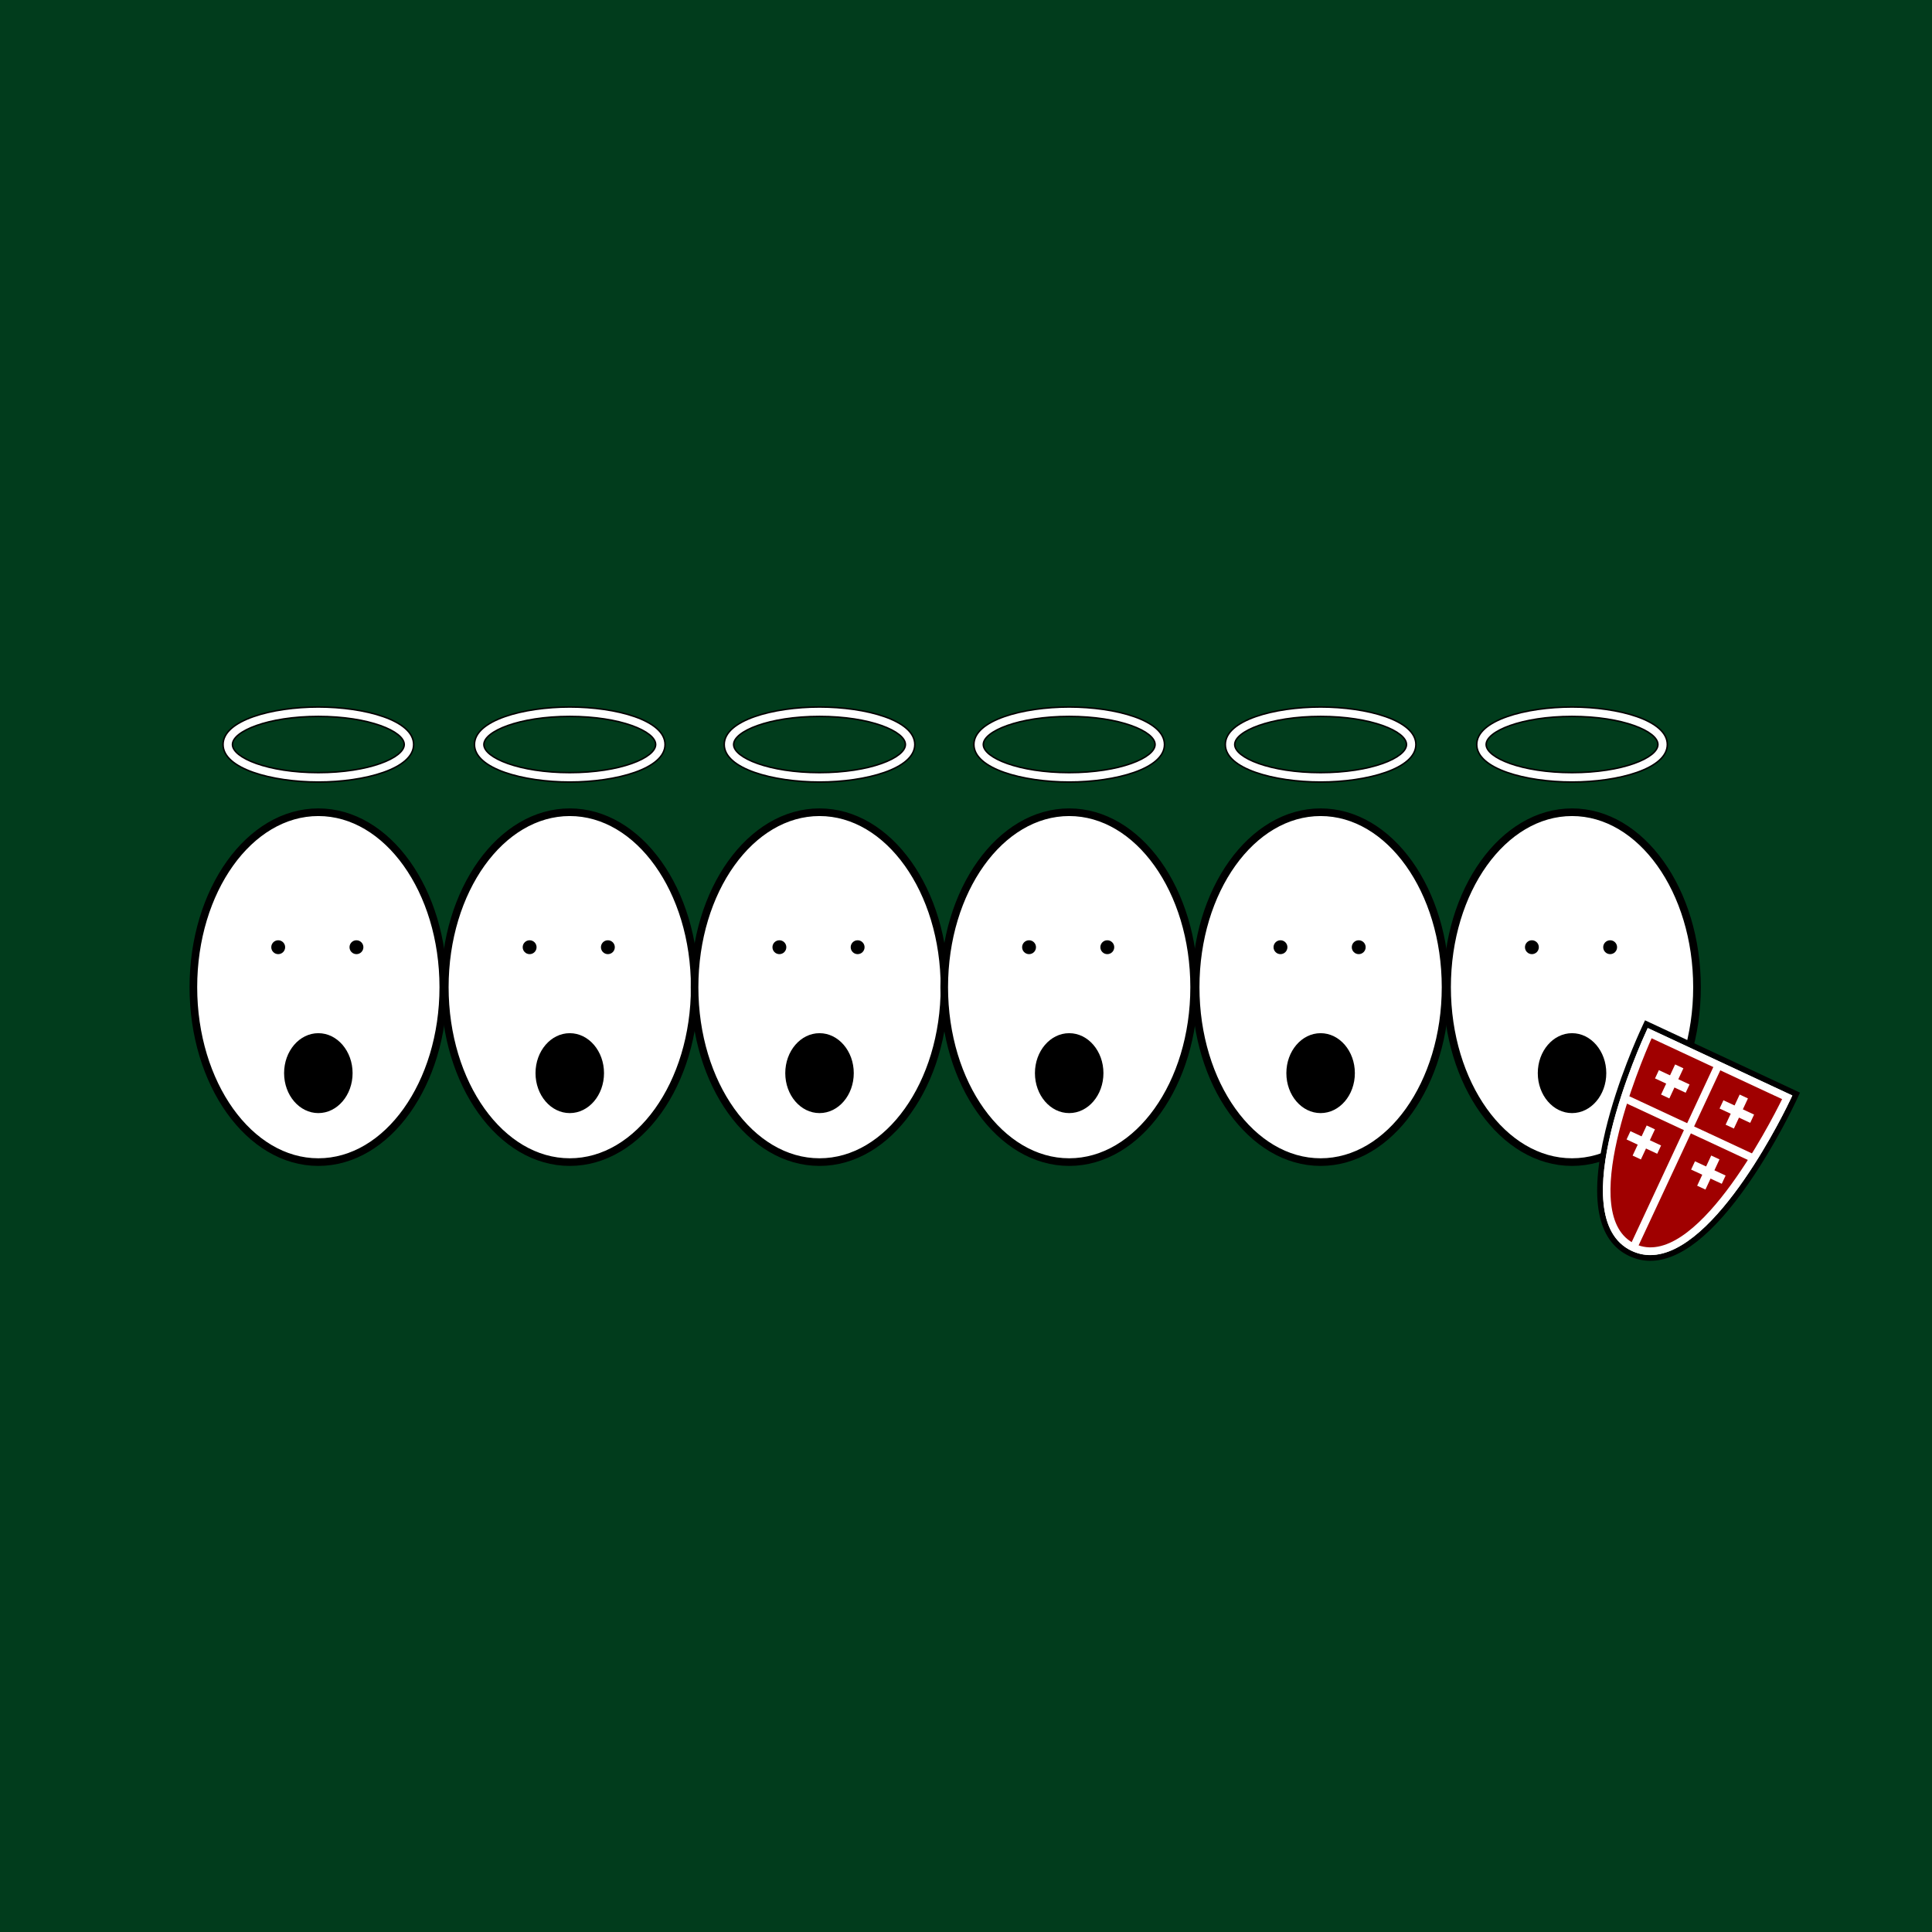 <?xml version="1.0" encoding="UTF-8"?>
<svg id="Ebene_2" data-name="Ebene 2" xmlns="http://www.w3.org/2000/svg" viewBox="0 0 220 220">
  <defs>
    <style>
      .cls-1 {
        fill: #a00000;
      }

      .cls-2 {
        fill: #013c1c;
      }

      .cls-3, .cls-4, .cls-5 {
        fill: #fff;
      }

      .cls-6 {
        fill: none;
        stroke: #fff;
        stroke-miterlimit: 10;
        stroke-width: 1.04px;
      }

      .cls-4 {
        stroke-width: .87px;
      }

      .cls-4, .cls-5 {
        stroke: #000;
      }

      .cls-5 {
        stroke-width: .17px;
      }
    </style>
  </defs>
  <g id="artwork">
    <rect class="cls-2" width="220" height="220"/>
    <g>
      <g>
        <ellipse class="cls-4" cx="36.25" cy="112.41" rx="14.23" ry="19.92"/>
        <path class="cls-5" d="M36.25,89.05c-5.26,0-10.85-1.5-10.85-4.27s5.59-4.27,10.85-4.27,10.85,1.5,10.85,4.27-5.59,4.27-10.85,4.27ZM36.25,81.58c-5.76,0-9.78,1.69-9.78,3.2s4.02,3.2,9.78,3.2,9.78-1.69,9.78-3.2-4.02-3.2-9.78-3.2Z"/>
        <ellipse cx="36.25" cy="122.2" rx="3.9" ry="4.55"/>
        <circle cx="31.68" cy="107.86" r=".79"/>
        <circle cx="40.59" cy="107.86" r=".79"/>
      </g>
      <g>
        <ellipse class="cls-4" cx="64.88" cy="112.41" rx="14.23" ry="19.92"/>
        <path class="cls-5" d="M64.88,89.05c-5.26,0-10.85-1.5-10.85-4.27s5.59-4.27,10.85-4.27,10.85,1.5,10.85,4.27-5.59,4.27-10.85,4.27ZM64.88,81.58c-5.76,0-9.78,1.69-9.78,3.2s4.02,3.2,9.78,3.2,9.78-1.69,9.78-3.2-4.02-3.2-9.78-3.2Z"/>
        <ellipse cx="64.88" cy="122.2" rx="3.9" ry="4.55"/>
        <circle cx="60.31" cy="107.86" r=".79"/>
        <circle cx="69.22" cy="107.86" r=".79"/>
      </g>
      <g>
        <ellipse class="cls-4" cx="93.32" cy="112.41" rx="14.23" ry="19.92"/>
        <path class="cls-5" d="M93.32,89.05c-5.26,0-10.85-1.5-10.85-4.27s5.59-4.27,10.85-4.27,10.85,1.5,10.85,4.27-5.59,4.27-10.85,4.27ZM93.32,81.58c-5.76,0-9.78,1.69-9.78,3.2s4.02,3.2,9.78,3.2,9.78-1.69,9.78-3.2-4.02-3.2-9.78-3.2Z"/>
        <ellipse cx="93.32" cy="122.2" rx="3.9" ry="4.55"/>
        <circle cx="88.75" cy="107.86" r=".79"/>
        <circle cx="97.66" cy="107.86" r=".79"/>
      </g>
      <g>
        <ellipse class="cls-4" cx="121.75" cy="112.41" rx="14.23" ry="19.92"/>
        <path class="cls-5" d="M121.75,89.05c-5.26,0-10.85-1.5-10.85-4.27s5.59-4.27,10.85-4.27,10.85,1.5,10.85,4.27-5.59,4.27-10.85,4.27ZM121.75,81.58c-5.76,0-9.78,1.69-9.78,3.2s4.02,3.2,9.78,3.2,9.78-1.69,9.78-3.2-4.02-3.2-9.78-3.2Z"/>
        <ellipse cx="121.75" cy="122.2" rx="3.9" ry="4.55"/>
        <circle cx="117.18" cy="107.86" r=".79"/>
        <circle cx="126.09" cy="107.86" r=".79"/>
      </g>
      <g>
        <ellipse class="cls-4" cx="150.38" cy="112.41" rx="14.23" ry="19.92"/>
        <path class="cls-5" d="M150.38,89.05c-5.26,0-10.85-1.5-10.85-4.27s5.59-4.27,10.85-4.27,10.85,1.5,10.85,4.27-5.59,4.27-10.85,4.27ZM150.38,81.58c-5.76,0-9.78,1.69-9.78,3.2s4.02,3.2,9.78,3.2,9.78-1.69,9.78-3.2-4.02-3.2-9.78-3.2Z"/>
        <ellipse cx="150.38" cy="122.2" rx="3.9" ry="4.55"/>
        <circle cx="145.81" cy="107.86" r=".79"/>
        <circle cx="154.72" cy="107.86" r=".79"/>
      </g>
      <g>
        <ellipse class="cls-4" cx="179.01" cy="112.41" rx="14.23" ry="19.92"/>
        <path class="cls-5" d="M179.01,89.05c-5.26,0-10.85-1.5-10.85-4.27s5.59-4.27,10.85-4.27,10.85,1.5,10.85,4.27-5.59,4.27-10.85,4.27ZM179.01,81.58c-5.76,0-9.78,1.69-9.78,3.2s4.02,3.2,9.78,3.2,9.78-1.69,9.78-3.2-4.02-3.2-9.78-3.2Z"/>
        <ellipse cx="179.01" cy="122.2" rx="3.9" ry="4.55"/>
        <circle cx="174.44" cy="107.86" r=".79"/>
        <circle cx="183.35" cy="107.86" r=".79"/>
      </g>
      <g>
        <path class="cls-3" d="M187.92,143.24c-.77,0-1.52-.17-2.23-.5-8.39-3.92,1.06-24.54,1.47-25.41l.32-.7,17.06,7.96-.32.69c-.34.73-8.51,17.96-16.29,17.96Z"/>
        <path d="M187.64,117.07l16.46,7.68-.19.4c-.37.79-8.43,17.77-15.99,17.77-.71,0-1.4-.15-2.1-.47-8.09-3.77,1.23-24.11,1.63-24.98l.18-.4M187.32,116.19l-.28.6-.18.4c-.27.58-2.67,5.82-4.04,11.52-1.88,7.79-.96,12.61,2.73,14.33.76.35,1.55.53,2.37.53,3.38,0,7.16-2.99,11.23-8.87,3.02-4.37,5.12-8.79,5.35-9.28l.19-.4.28-.6-.6-.28-16.46-7.68-.6-.28h0Z"/>
      </g>
      <g>
        <path class="cls-1" d="M186.01,142.04c-7.79-3.63,1.84-24.4,1.84-24.4l15.67,7.31s-9.72,20.72-17.51,17.09Z"/>
        <path class="cls-3" d="M187.92,142.91c-.71,0-1.4-.15-2.1-.47h0c-8.09-3.77,1.23-24.11,1.63-24.98l.18-.4,16.46,7.68-.19.4c-.37.79-8.43,17.77-15.99,17.77ZM186.19,141.65c6.74,3.14,15.35-13.67,16.74-16.49l-14.86-6.93c-1.27,2.87-8.61,20.27-1.88,23.42h0Z"/>
      </g>
      <polygon class="cls-3" points="199.93 131.54 192.91 128.27 196.08 121.48 195.28 121.12 192.12 127.9 185.14 124.65 184.77 125.44 191.75 128.69 185.51 142.07 186.3 142.44 192.54 129.06 199.56 132.33 199.93 131.54"/>
      <g>
        <line class="cls-6" x1="191.22" y1="121.43" x2="189.62" y2="124.86"/>
        <line class="cls-6" x1="188.68" y1="122.33" x2="192.17" y2="123.96"/>
      </g>
      <g>
        <line class="cls-6" x1="198.57" y1="124.86" x2="196.97" y2="128.29"/>
        <line class="cls-6" x1="196.03" y1="125.76" x2="199.52" y2="127.39"/>
      </g>
      <g>
        <line class="cls-6" x1="187.98" y1="128.38" x2="186.38" y2="131.81"/>
        <line class="cls-6" x1="185.44" y1="129.28" x2="188.93" y2="130.91"/>
      </g>
      <g>
        <line class="cls-6" x1="195.33" y1="131.8" x2="193.73" y2="135.24"/>
        <line class="cls-6" x1="192.79" y1="132.71" x2="196.28" y2="134.33"/>
      </g>
    </g>
  </g>
</svg>